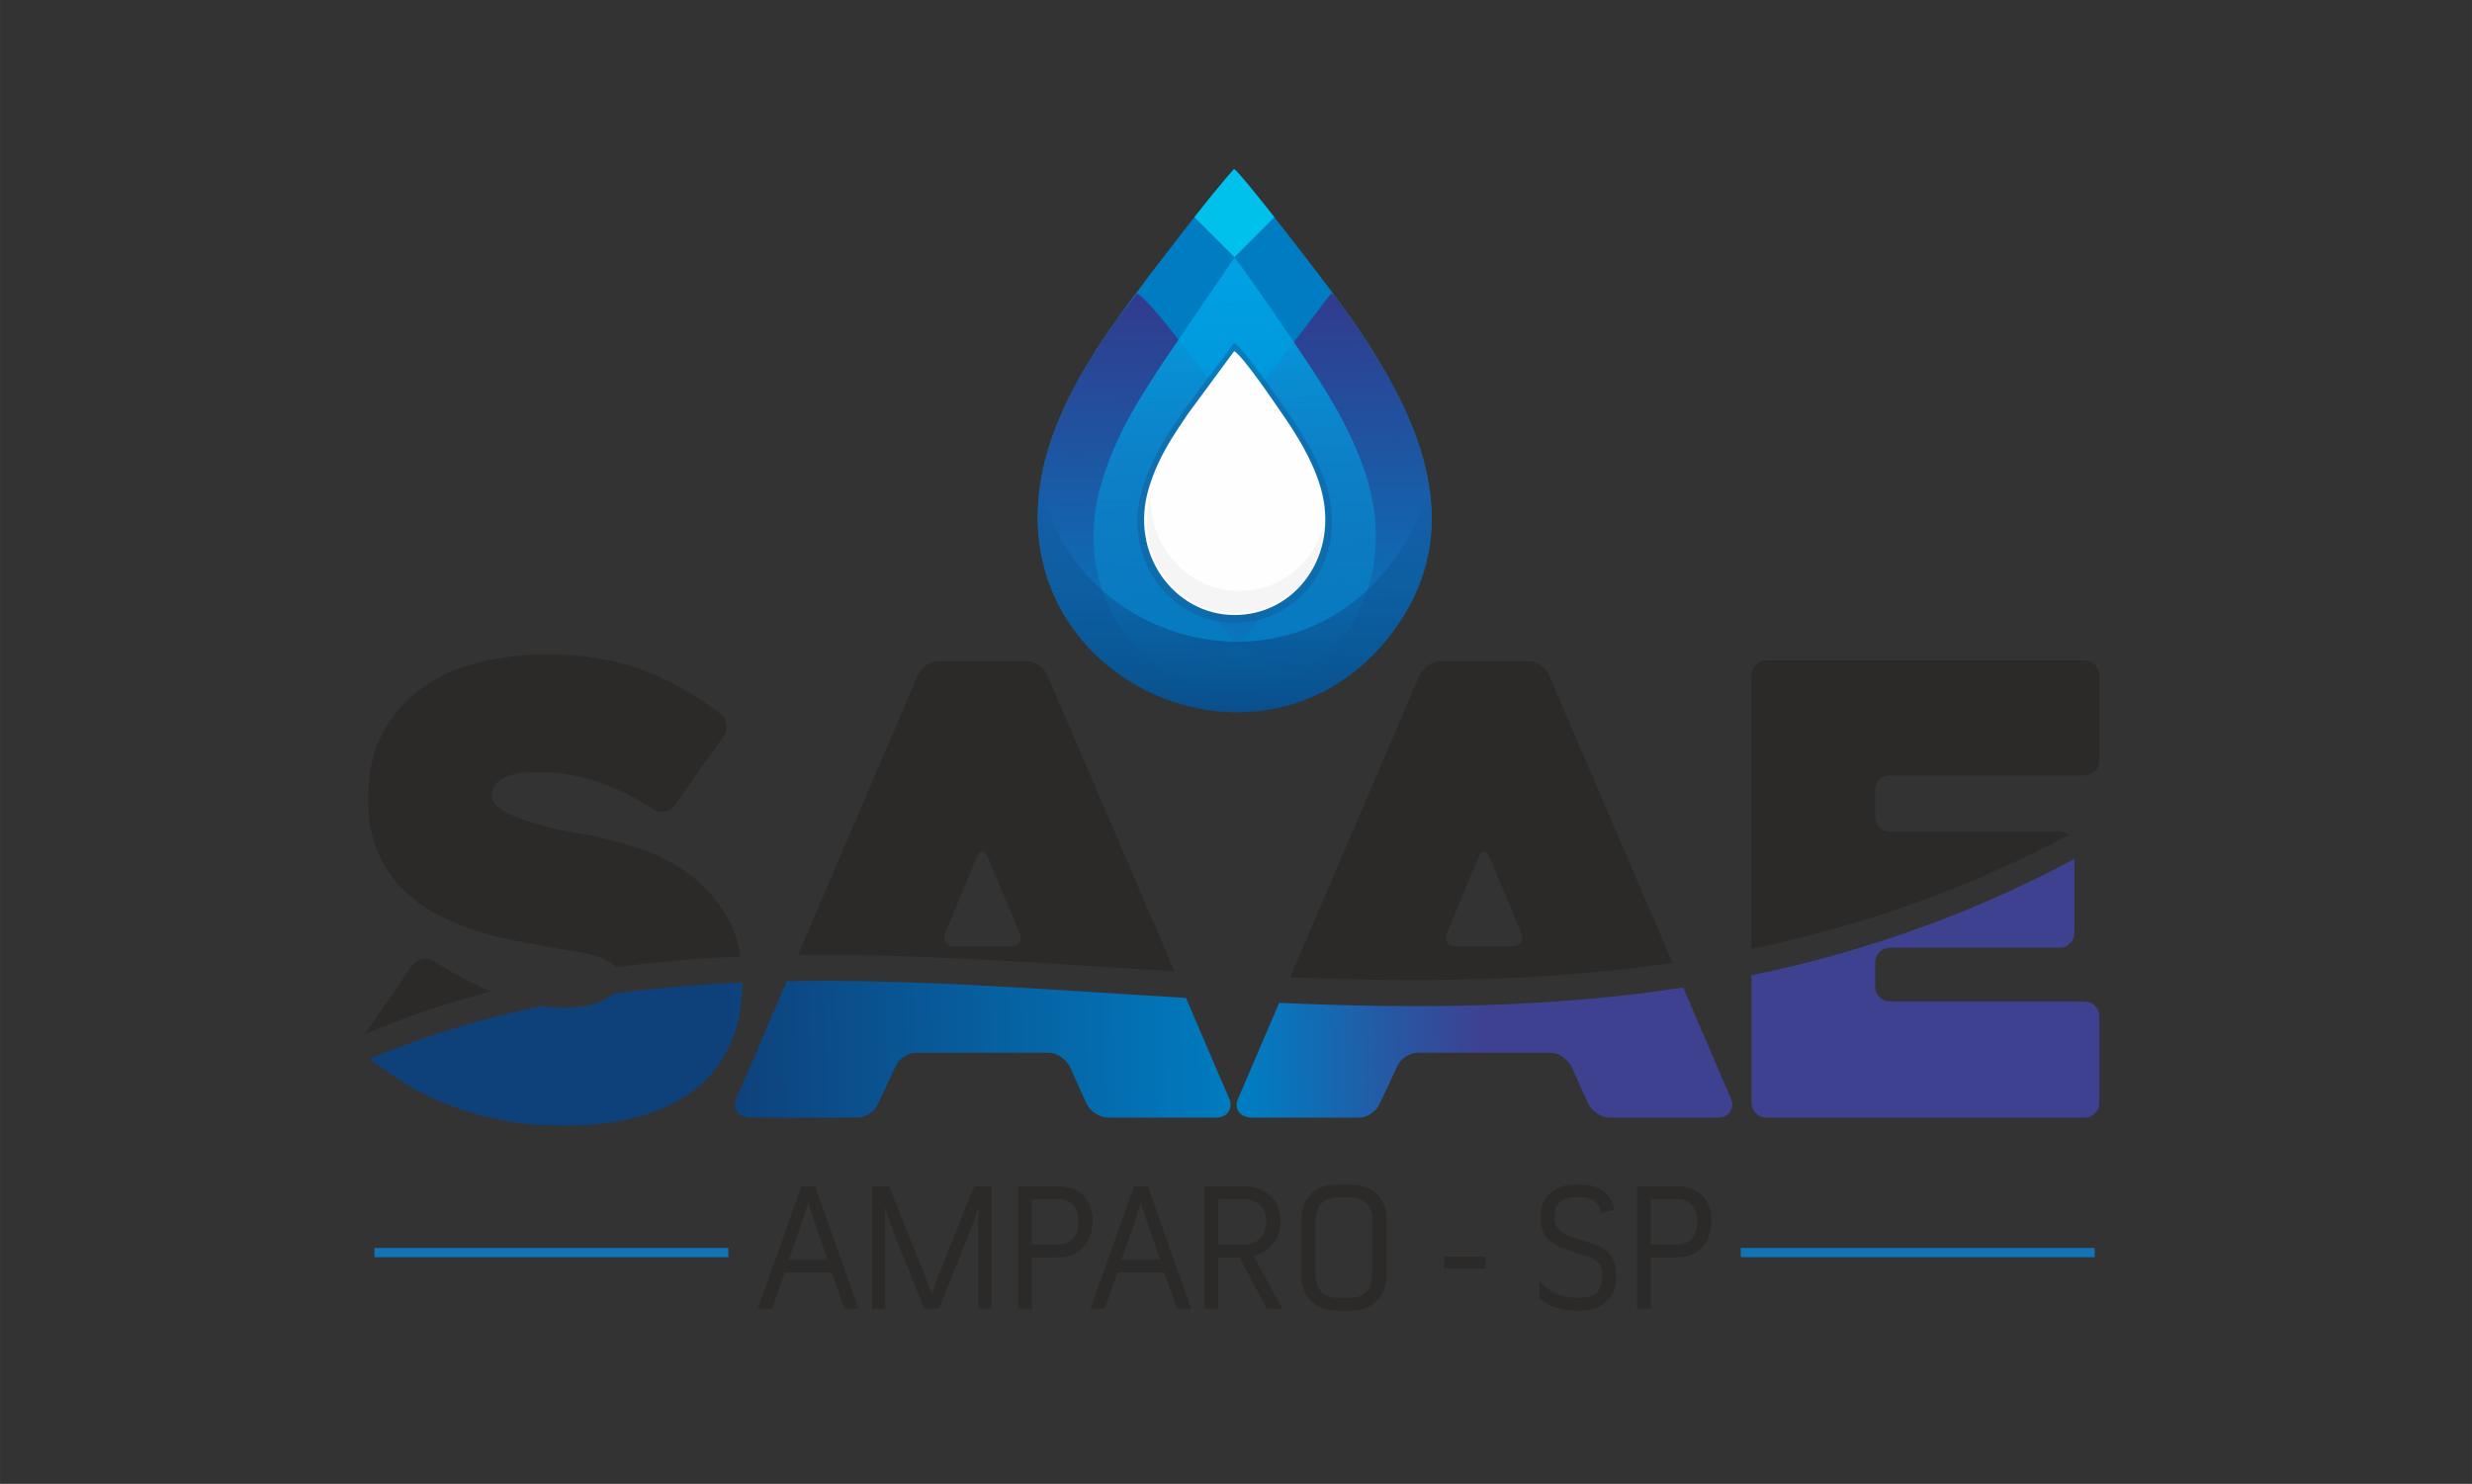 <?xml version="1.0" encoding="UTF-8"?>
<!DOCTYPE svg PUBLIC "-//W3C//DTD SVG 1.1//EN" "http://www.w3.org/Graphics/SVG/1.1/DTD/svg11.dtd">
<!-- Creator: CorelDRAW 2020 (64 Bit) -->
<svg xmlns="http://www.w3.org/2000/svg" xml:space="preserve" width="48.514mm" height="29.125mm" version="1.1" style="shape-rendering:geometricPrecision; text-rendering:geometricPrecision; image-rendering:optimizeQuality; fill-rule:evenodd; clip-rule:evenodd"
viewBox="0 0 4851.38 2912.52"
 xmlns:xlink="http://www.w3.org/1999/xlink"
 xmlns:xodm="http://www.corel.com/coreldraw/odm/2003">
 <rect x="0" y="0" width="4851.38" height="2912.52" fill="#333333" stroke="none"/>
 <defs>
  <style type="text/css">
   <![CDATA[
    .fil7 {fill:none}
    .fil10 {fill:#FEFEFE}
    .fil1 {fill:#2B2A29}
    .fil4 {fill:#007DC2}
    .fil8 {fill:#00A0E3}
    .fil5 {fill:#393185}
    .fil6 {fill:#00C0EC}
    .fil12 {fill:#0E407A}
    .fil0 {fill:#1374B5}
    .fil3 {fill:#2B2A29;fill-rule:nonzero}
    .fil11 {fill:#EBECEC;fill-opacity:0.502}
    .fil9 {fill:#115F97;fill-opacity:0.502}
    .fil2 {fill:url(#id9)}
   ]]>
  </style>
    <clipPath id="id0">
     <path d="M2421.83 331.98c-41.86,45.36 -160.79,200.41 -201.4,255.58 -58.76,79.83 -129.18,180.46 -163.65,295.16 -132.74,441.63 419.22,696.58 673.94,360.87 169.52,-223.4 34.61,-463.51 -106.49,-656.94 -21.19,-29.06 -189.03,-248.55 -202.4,-254.67z"/>
    </clipPath>
      <mask id="id1">
  <linearGradient id="id2" gradientUnits="userSpaceOnUse" x1="2640.49" y1="459" x2="2650.88" y2="1355.07">
   <stop offset="0" style="stop-opacity:1; stop-color:white"/>
   <stop offset="1" style="stop-opacity:0; stop-color:white"/>
  </linearGradient>
       <rect style="fill:url(#id2)" x="2341.75" y="575.68" width="554.89" height="763.21"/>
      </mask>
      <mask id="id3">
  <linearGradient id="id4" gradientUnits="userSpaceOnUse" x1="2259.45" y1="459" x2="2269.85" y2="1355.07">
   <stop offset="0" style="stop-opacity:1; stop-color:white"/>
   <stop offset="1" style="stop-opacity:0; stop-color:white"/>
  </linearGradient>
       <rect style="fill:url(#id4)" x="1960.71" y="575.68" width="554.9" height="763.21"/>
      </mask>
    <mask id="id5">
  <linearGradient id="id6" gradientUnits="userSpaceOnUse" x1="2429.66" y1="558.69" x2="2454.05" y2="1376.07">
   <stop offset="0" style="stop-opacity:1; stop-color:white"/>
   <stop offset="1" style="stop-opacity:0; stop-color:white"/>
  </linearGradient>
     <rect style="fill:url(#id6)" x="2145.68" y="505.3" width="554.92" height="852.38"/>
    </mask>
    <mask id="id7">
  <linearGradient id="id8" gradientUnits="userSpaceOnUse" x1="2445.07" y1="1536.04" x2="2445.07" y2="967.83">
   <stop offset="0" style="stop-opacity:1; stop-color:white"/>
   <stop offset="1" style="stop-opacity:0; stop-color:white"/>
  </linearGradient>
     <rect style="fill:url(#id8)" x="2036.26" y="944.53" width="773.82" height="454.1"/>
    </mask>
  <linearGradient id="id9" gradientUnits="userSpaceOnUse" x1="1413.17" y1="2070.63" x2="2911.48" y2="2036.19">
   <stop offset="0" style="stop-opacity:1; stop-color:#0E407A"/>
   <stop offset="0.69" style="stop-opacity:1; stop-color:#007DC2"/>
   <stop offset="1" style="stop-opacity:1; stop-color:#3E4190"/>
  </linearGradient>
 </defs>
 <g id="Camada_x0020_1">
  <g id="_939843440">
   <polygon class="fil0" points="734.91,2449.58 1429.4,2449.58 1429.4,2467.62 734.91,2467.62 "/>
   <polygon class="fil0" points="3416.41,2449.58 4110.91,2449.58 4110.91,2467.62 3416.41,2467.62 "/>
  </g>
  <path class="fil1" d="M3680.09 1551.43l0 51.48c0,8.16 2.86,15.11 8.58,20.83 5.72,5.72 12.66,8.58 20.83,8.58l332.16 0c7.17,0 13.4,2.21 18.69,6.62 -208.28,110.38 -416.21,180.64 -622.94,223.66l0 -536.7c0,-8.17 2.86,-15.11 8.57,-20.83 5.73,-5.72 12.67,-8.58 20.84,-8.58l623.87 0c8.17,0 15.11,2.86 20.83,8.58 5.72,5.72 8.58,12.66 8.58,20.83l0 166.69c0,8.18 -2.86,15.12 -8.58,20.84 -5.72,5.72 -12.66,8.58 -20.83,8.58l-381.19 0c-8.17,0 -15.11,2.86 -20.83,8.58 -5.72,5.72 -8.58,12.66 -8.58,20.84z"/>
  <path class="fil1" d="M2786.15 1324.68c3.26,-7.36 8.78,-13.69 16.54,-19 7.76,-5.31 16.14,-7.97 25.13,-7.97l171.59 0c8.17,0 16.14,2.66 23.9,7.97 7.76,5.31 13.28,11.64 16.55,19l242.69 565.18c-252.85,37.18 -503.61,38.62 -750.74,28.55l254.34 -593.73zm72.31 533.16l109.08 0c8.17,0 14.1,-2.65 17.77,-7.96 3.68,-5.31 3.48,-11.65 -0.61,-19 -8.17,-20.43 -17.97,-44.33 -29.41,-71.7 -11.44,-27.38 -22.06,-52.91 -31.87,-76.61 -3.27,-7.35 -6.94,-11.03 -11.03,-11.03 -4.09,0 -7.76,3.68 -11.03,11.03l-61.29 148.31c-3.26,7.35 -3.26,13.69 0,19 3.27,5.31 9.4,7.96 18.39,7.96z"/>
  <path class="fil1" d="M1801.5 1324.68c3.27,-7.36 8.79,-13.69 16.55,-19 7.76,-5.31 16.14,-7.97 25.13,-7.97l171.59 0c8.17,0 16.14,2.66 23.9,7.97 7.76,5.31 13.28,11.64 16.54,19l249.88 581.89c-251.25,-15.26 -498.17,-34.69 -739.12,-32.04l235.53 -549.85zm72.32 533.16l109.08 0c8.17,0 14.1,-2.65 17.77,-7.96 3.68,-5.31 3.48,-11.65 -0.61,-19 -8.17,-20.43 -17.98,-44.33 -29.42,-71.7 -11.44,-27.38 -22.06,-52.91 -31.86,-76.61 -3.27,-7.35 -6.95,-11.03 -11.03,-11.03 -4.09,0 -7.77,3.68 -11.03,11.03l-61.29 148.31c-3.27,7.35 -3.27,13.69 0,19 3.27,5.31 9.4,7.96 18.39,7.96z"/>
  <path class="fil1" d="M1208.5 1898.39c-1.81,-2.53 -4.07,-4.81 -6.78,-6.84 -8.18,-6.13 -19,-11.24 -32.48,-15.32 -13.49,-4.09 -29.21,-7.36 -47.19,-9.81 -17.98,-2.45 -36.36,-5.72 -55.16,-9.8 -17.97,-3.27 -39.01,-7.15 -63.12,-11.65 -24.1,-4.49 -48.82,-11.03 -74.15,-19.61 -25.33,-8.58 -50.46,-19.4 -75.38,-32.48 -24.92,-13.07 -47.19,-29.82 -66.8,-50.25 -19.61,-20.43 -35.34,-44.74 -47.19,-72.93 -11.84,-28.19 -17.77,-61.48 -17.77,-99.89 0,-56.38 11.03,-102.96 33.1,-139.73 22.06,-36.76 50.04,-65.97 83.95,-87.63 33.91,-21.65 71.7,-36.77 113.38,-45.35 41.67,-8.58 82.12,-12.87 121.34,-12.87 68.63,0 130.12,10.01 184.46,30.03 54.34,20.02 106.43,49.23 156.27,87.64 6.54,5.72 10.22,12.66 11.03,20.83 0.82,8.17 -1.22,15.53 -6.12,22.06l-95.61 136.05c-4.9,6.54 -11.44,10.62 -19.61,12.26 -8.17,1.63 -15.52,0 -22.06,-4.9 -41.67,-26.15 -80.48,-44.74 -116.44,-55.77 -35.95,-11.03 -69.05,-16.55 -99.28,-16.55 -8.98,0 -19.4,0.21 -31.25,0.62 -11.85,0.4 -23.09,2.04 -33.71,4.9 -10.62,2.86 -19.4,7.55 -26.35,14.09 -6.94,6.54 -10.42,15.53 -10.42,26.97 0,11.44 8.58,21.65 25.74,30.64 17.16,8.99 36.77,16.75 58.83,23.29 22.07,6.53 43.31,11.64 63.74,15.32 20.43,3.67 33.5,5.92 39.22,6.74 29.41,5.72 61.69,14.09 96.83,25.13 35.13,11.02 68.02,27.37 98.66,49.02 30.65,21.65 56.38,49.85 77.22,84.57 13.77,22.95 22.99,49.74 27.66,80.36 -82.27,3.52 -163.83,10.04 -244.56,20.86z"/>
  <path class="fil2" d="M4071.08 1686l0 144.88c0,8.17 -2.86,15.11 -8.59,20.83 -5.71,5.72 -12.66,8.58 -20.83,8.58l-332.16 0c-8.17,0 -15.11,2.86 -20.83,8.58 -5.72,5.72 -8.58,12.67 -8.58,20.84l0 46.58c0,8.17 2.86,15.11 8.58,20.83 5.72,5.72 12.66,8.58 20.83,8.58l381.19 0c8.17,0 15.11,2.86 20.83,8.58 5.72,5.72 8.58,12.67 8.58,20.84l0 169.14c0,8.17 -2.86,15.11 -8.58,20.84 -5.72,5.72 -12.66,8.57 -20.83,8.57l-623.87 0c-8.17,0 -15.11,-2.85 -20.84,-8.57 -5.71,-5.73 -8.57,-12.67 -8.57,-20.84l0 -249.96c210.28,-43.49 421.79,-115.01 633.67,-228.3zm-3008.83 288.82c14.17,2.09 27.97,3.14 41.41,3.14 35.96,0 63.33,-5.11 82.12,-15.32 6.17,-3.36 11.33,-7.26 15.47,-11.71 84.27,-11.68 169.44,-18.73 255.4,-22.4 -0.09,48.68 -8.67,90.69 -25.74,126.03 -17.16,35.54 -41.06,64.76 -71.7,87.64 -30.64,22.87 -67.41,39.83 -110.31,50.86 -42.9,11.03 -90.49,16.55 -142.78,16.55 -42.5,0 -82.12,-3.48 -118.89,-10.42 -36.77,-6.95 -71.09,-16.55 -102.96,-28.8 -31.87,-12.26 -61.49,-26.76 -88.86,-43.51 -25.13,-15.38 -48.35,-31.61 -69.69,-48.71 110.32,-46.41 222.55,-79.86 336.53,-103.35zm1265.25 -16.06l85.61 199.37c3.27,7.35 2.65,15.12 -1.84,23.29 -4.49,8.17 -13.28,12.25 -26.35,12.25l-209.59 0c-8.99,0 -17.36,-2.65 -25.13,-7.96 -7.76,-5.31 -13.68,-11.65 -17.77,-19l-33.09 -73.54c-4.08,-7.35 -10.01,-13.69 -17.77,-19 -7.76,-5.31 -15.73,-7.97 -23.9,-7.97l-258.62 0c-8.99,0 -17.36,2.66 -25.12,7.97 -7.77,5.31 -13.28,11.65 -16.55,19l-34.32 73.54c-3.27,7.35 -8.78,13.69 -16.55,19 -7.76,5.31 -15.73,7.96 -23.9,7.96l-210.81 0c-4.09,0 -8.38,-0.81 -12.87,-2.45 -4.49,-1.63 -8.17,-4.08 -11.03,-7.35 -2.86,-3.27 -4.7,-7.36 -5.52,-12.26 -0.81,-4.9 0.41,-10.62 3.68,-17.16l97.9 -228.55c255.06,-4.48 516.89,16.92 783.54,32.86zm975.86 -20.45l94.39 219.82c3.27,7.35 2.66,15.12 -1.84,23.29 -4.49,8.17 -13.27,12.25 -26.35,12.25l-209.59 0c-8.98,0 -17.36,-2.65 -25.13,-7.96 -7.76,-5.31 -13.68,-11.65 -17.76,-19l-33.1 -73.54c-4.08,-7.35 -10.01,-13.69 -17.77,-19 -7.76,-5.31 -15.73,-7.97 -23.9,-7.97l-258.62 0c-8.99,0 -17.36,2.66 -25.12,7.97 -7.77,5.31 -13.28,11.65 -16.55,19l-34.32 73.54c-3.27,7.35 -8.78,13.69 -16.54,19 -7.77,5.31 -15.73,7.96 -23.9,7.96l-210.82 0c-4.08,0 -8.37,-0.81 -12.87,-2.45 -4.49,-1.63 -8.17,-4.08 -11.03,-7.35 -2.86,-3.27 -4.7,-7.36 -5.52,-12.26 -0.81,-4.9 0.41,-10.62 3.68,-17.16l79.68 -186.02c260.82,11.45 525.75,10.94 792.98,-30.12z"/>
  <path class="fil1" d="M851.18 1886.03c37.76,24.48 75.22,44.47 112.39,59.97 -83.66,21.69 -166.35,49.23 -247.97,83.98l93.9 -135.37c4.9,-6.53 11.44,-10.62 19.61,-12.26 8.18,-1.63 15.53,-0.4 22.07,3.68z"/>
  <path class="fil3" d="M1624.12 2472.55l-22.24 -64.15c-1.97,-5.75 -3.89,-11.55 -5.81,-17.36 -1.56,-4.94 -3.3,-10.22 -5.1,-15.79 -1.8,-5.57 -3.37,-10.68 -4.76,-15.33 -1.22,4.65 -2.79,9.81 -4.65,15.45 -1.91,5.57 -3.6,10.91 -5.22,15.84 -1.92,5.81 -3.89,11.67 -5.92,17.54l-22.3 63.8 76 0zm8.01 25.02l-91.67 0 -25.37 71.41 -27.87 0 85.4 -240.35 27.23 0 85.16 240.35 -27.86 0 -25.02 -71.41zm287.6 -78.78c0,-4.3 0,-8.42 0.05,-12.31 0.06,-3.95 0.12,-7.89 0.18,-11.9 0.06,-4.06 0.17,-8.18 0.35,-12.42 0.17,-4.3 0.35,-8.77 0.46,-13.53 -1.16,3.72 -2.67,8.19 -4.53,13.41 -1.86,5.23 -3.77,10.57 -5.8,16.02 -1.98,5.4 -3.89,10.63 -5.75,15.62 -1.92,4.99 -3.42,9.12 -4.7,12.43l-57.47 142.87 -28.92 0 -57.82 -144.91c-1.39,-3.42 -2.96,-7.54 -4.7,-12.36 -1.74,-4.82 -3.54,-9.76 -5.34,-14.86 -1.8,-5.11 -3.54,-10.16 -5.17,-15.16 -1.68,-4.99 -3.13,-9.34 -4.35,-13.06 0.69,20.15 0.98,36.81 0.98,49.81l0 150.54 -26 0 0 -240.35 33.67 0 66.88 166.5c0.87,2.21 2.09,5.17 3.54,9.06 1.51,3.83 3.02,7.95 4.58,12.3 1.63,4.36 3.2,8.65 4.76,12.83 1.63,4.24 2.91,7.78 3.95,10.74 0.99,-2.96 2.27,-6.56 3.83,-10.91 1.51,-4.3 3.08,-8.59 4.76,-12.89 1.63,-4.29 3.2,-8.41 4.65,-12.25 1.51,-3.89 2.61,-6.79 3.42,-8.88l66.82 -166.5 33.85 0 0 240.35 -26.18 0 0 -150.19zm156.1 24.15c6.04,0 11.5,-0.93 16.49,-2.79 4.99,-1.91 9.29,-4.7 12.89,-8.53 3.54,-3.77 6.27,-8.59 8.24,-14.34 1.92,-5.81 2.85,-12.6 2.85,-20.43 0,-7.38 -0.93,-13.76 -2.85,-19.1 -1.97,-5.4 -4.7,-9.87 -8.24,-13.47 -3.6,-3.54 -7.9,-6.21 -12.89,-8.01 -4.99,-1.75 -10.45,-2.62 -16.49,-2.62l-50.5 0 0 89.29 50.5 0zm-50.5 25.02l0 101.02 -27.06 0 0 -240.35 77.91 0c10.97,0 20.73,1.63 29.14,4.76 8.48,3.2 15.62,7.72 21.37,13.65 5.8,5.86 10.16,12.94 13.12,21.19 2.9,8.18 4.41,17.41 4.41,27.63 0,10.27 -1.45,19.85 -4.35,28.74 -2.91,8.82 -7.14,16.42 -12.83,22.87 -5.69,6.38 -12.72,11.38 -21.08,15.03 -8.42,3.6 -18.11,5.46 -29.08,5.46l-51.55 0zm251.54 4.59l-22.23 -64.15c-1.98,-5.75 -3.89,-11.55 -5.81,-17.36 -1.56,-4.94 -3.31,-10.22 -5.11,-15.79 -1.8,-5.57 -3.36,-10.68 -4.76,-15.33 -1.22,4.65 -2.78,9.81 -4.64,15.45 -1.92,5.57 -3.6,10.91 -5.23,15.84 -1.91,5.81 -3.89,11.67 -5.92,17.54l-22.29 63.8 75.99 0zm8.01 25.02l-91.66 0 -25.37 71.41 -27.87 0 85.4 -240.35 27.23 0 85.16 240.35 -27.86 0 -25.03 -71.41zm156.63 -54.63c5.23,0 10.45,-0.87 15.68,-2.61 5.16,-1.8 9.87,-4.53 13.99,-8.25 4.18,-3.77 7.49,-8.59 10.04,-14.45 2.56,-5.92 3.83,-12.95 3.83,-21.13 0,-7.84 -1.27,-14.46 -3.88,-19.92 -2.62,-5.4 -5.98,-9.81 -10.16,-13.23 -4.13,-3.43 -8.77,-5.87 -14,-7.37 -5.22,-1.57 -10.39,-2.33 -15.5,-2.33l-50.5 0 0 89.29 50.5 0zm44.59 126.04l-53.58 -101.02 -41.51 0 0 101.02 -27.06 0 0 -240.35 77.91 0c10.1,0 19.45,1.57 28.16,4.7 8.65,3.14 16.2,7.61 22.52,13.41 6.33,5.87 11.32,12.89 14.98,21.14 3.6,8.18 5.46,17.41 5.46,27.63 0,9.64 -1.28,18.29 -3.83,26.01 -2.56,7.72 -6.16,14.45 -10.8,20.26 -4.65,5.75 -10.22,10.56 -16.66,14.45 -6.5,3.84 -13.7,6.74 -21.66,8.65l56.49 104.1 -30.42 0zm165.16 -243.89c10.86,0 20.67,1.68 29.32,5.11 8.71,3.37 16.02,8.07 22.06,14.11 5.98,5.98 10.62,13.12 13.82,21.36 3.25,8.19 4.87,17.13 4.87,26.76l0 112.74c0,9.53 -1.62,18.41 -4.87,26.65 -3.2,8.19 -7.84,15.33 -13.82,21.36 -6.04,5.98 -13.35,10.69 -22.06,14.11 -8.65,3.37 -18.46,5.11 -29.32,5.11l-27.4 0c-10.85,0 -20.66,-1.74 -29.32,-5.11 -8.7,-3.42 -16.02,-8.13 -22.06,-14.11 -5.97,-6.03 -10.62,-13.17 -13.81,-21.36 -3.25,-8.24 -4.88,-17.12 -4.88,-26.65l0 -112.74c0,-9.63 1.63,-18.57 4.88,-26.76 3.19,-8.24 7.84,-15.38 13.81,-21.36 6.04,-6.04 13.36,-10.74 22.06,-14.11 8.66,-3.43 18.47,-5.11 29.32,-5.11l27.4 0zm-27.4 25.14c-6.21,0 -11.96,1.04 -17.18,3.08 -5.23,2.03 -9.64,5.05 -13.35,8.99 -3.66,4.01 -6.56,8.88 -8.6,14.75 -2.03,5.8 -3.02,12.54 -3.02,20.14l0 103.22c0,7.61 0.99,14.34 3.02,20.21 2.04,5.8 4.94,10.74 8.6,14.68 3.71,3.95 8.12,6.97 13.35,9 5.22,2.03 10.97,3.08 17.18,3.08l27.4 0c6.33,0 12.08,-1.05 17.25,-3.08 5.16,-2.03 9.57,-5.05 13.29,-9 3.66,-3.94 6.5,-8.88 8.59,-14.68 2.03,-5.87 3.02,-12.6 3.02,-20.21l0 -103.22c0,-7.6 -0.99,-14.34 -3.02,-20.14 -2.09,-5.87 -4.93,-10.74 -8.59,-14.75 -3.72,-3.94 -8.13,-6.96 -13.29,-8.99 -5.17,-2.04 -10.92,-3.08 -17.25,-3.08l-27.4 0zm291.14 116.34l0 23.68 -81.45 0 0 -23.68 81.45 0zm108.74 -81.1c0,-8.77 1.51,-16.78 4.58,-24.15 3.02,-7.38 7.49,-13.76 13.36,-19.16 5.8,-5.4 12.94,-9.58 21.42,-12.6 8.42,-2.96 17.99,-4.47 28.62,-4.47l8.36 0c19.04,0 34.25,3.95 45.57,11.9 11.32,7.96 18.99,20.32 22.99,37.27l-26.7 6.27c-1.28,-6.44 -3.26,-11.72 -5.98,-15.73 -2.73,-4.01 -5.92,-7.14 -9.7,-9.35 -3.71,-2.2 -7.84,-3.71 -12.31,-4.41 -4.47,-0.75 -9.11,-1.1 -13.87,-1.1l-8.36 0c-5.75,0 -11.09,0.64 -16.02,2.03 -4.94,1.34 -9.29,3.54 -12.95,6.5 -3.71,3.02 -6.56,6.85 -8.65,11.5 -2.15,4.64 -3.19,10.27 -3.19,16.83l0 5.29c0,5.45 1.1,10.15 3.31,14.22 2.26,4 4.99,7.43 8.36,10.27 3.36,2.85 6.96,5.17 10.85,6.97 3.95,1.8 7.61,3.31 10.98,4.41l37.96 12.08c7.49,2.49 14.22,5.51 20.32,8.94 6.04,3.48 11.21,7.49 15.5,12.07 4.24,4.59 7.49,9.81 9.81,15.68 2.32,5.8 3.49,12.42 3.49,19.79l0 13.94c0,8.76 -1.57,16.89 -4.82,24.44 -3.25,7.49 -7.9,14.05 -13.94,19.62 -6.09,5.57 -13.41,9.93 -21.94,13.12 -8.59,3.13 -18.23,4.76 -29.03,4.76l-10.04 0c-6.79,0 -13.53,-0.52 -20.32,-1.45 -6.73,-0.99 -13.18,-2.5 -19.27,-4.59 -6.16,-2.15 -11.91,-4.76 -17.3,-7.95 -5.35,-3.14 -10.11,-6.97 -14.17,-11.38l0 -33.15c4.3,5.46 9.17,10.28 14.63,14.46 5.46,4.18 11.26,7.72 17.53,10.5 6.22,2.85 12.77,5 19.62,6.39 6.86,1.45 13.76,2.15 20.67,2.15l6.62 0c13.58,0 24.38,-3.14 32.34,-9.35 7.89,-6.27 11.9,-15.9 11.9,-28.91l0 -7.66c0,-4.99 -0.58,-9.35 -1.69,-13.12 -1.16,-3.72 -2.96,-7.03 -5.39,-9.87 -2.44,-2.79 -5.52,-5.23 -9.24,-7.31 -3.77,-2.04 -8.18,-3.9 -13.29,-5.58l-35.53 -11.26c-8.18,-2.5 -15.61,-5.46 -22.35,-9 -6.79,-3.48 -12.6,-7.72 -17.47,-12.6 -4.88,-4.87 -8.65,-10.51 -11.32,-16.89 -2.62,-6.45 -3.95,-13.76 -3.95,-22.06l0 -8.3zm266.47 57.47c6.03,0 11.49,-0.93 16.48,-2.79 5,-1.91 9.29,-4.7 12.89,-8.53 3.54,-3.77 6.27,-8.59 8.25,-14.34 1.91,-5.81 2.84,-12.6 2.84,-20.43 0,-7.38 -0.93,-13.76 -2.84,-19.1 -1.98,-5.4 -4.71,-9.87 -8.25,-13.47 -3.6,-3.54 -7.89,-6.21 -12.89,-8.01 -4.99,-1.75 -10.45,-2.62 -16.48,-2.62l-50.51 0 0 89.29 50.51 0zm-50.51 25.02l0 101.02 -27.05 0 0 -240.35 77.9 0c10.98,0 20.73,1.63 29.15,4.76 8.47,3.2 15.61,7.72 21.36,13.65 5.81,5.86 10.16,12.94 13.12,21.19 2.9,8.18 4.41,17.41 4.41,27.63 0,10.27 -1.45,19.85 -4.35,28.74 -2.9,8.82 -7.14,16.42 -12.83,22.87 -5.69,6.38 -12.71,11.38 -21.07,15.03 -8.42,3.6 -18.12,5.46 -29.09,5.46l-51.55 0z"/>
  <g id="_939815120">
   <path class="fil4" d="M2421.83 331.98c-41.86,45.36 -160.79,200.41 -201.4,255.58 -58.76,79.83 -129.18,180.46 -163.65,295.16 -132.74,441.63 419.22,696.58 673.94,360.87 169.52,-223.4 34.61,-463.51 -106.49,-656.94 -21.19,-29.06 -189.03,-248.55 -202.4,-254.67z"/>
   <g style="clip-path:url(#id0)">
    <g>
     <path id="1" class="fil5" style="mask:url(#id1)" d="M2612.24 575.93l-139.87 183.26c-45.44,65.83 -87.22,122.2 -115.96,212.74 -61.26,192.97 81.35,367.78 264.14,366.7 188.2,-1.11 322.28,-177.57 260.71,-370.68 -26.13,-81.9 -77.52,-155.27 -119.48,-211.61 -27.1,-36.39 -124.1,-168.33 -149.54,-180.41z"/>
     <path class="fil5" style="mask:url(#id3)" d="M2231.21 575.93l-139.87 183.26c-45.44,65.83 -87.22,122.2 -115.97,212.74 -61.25,192.97 81.36,367.78 264.13,366.7 188.2,-1.11 322.3,-177.57 260.72,-370.68 -26.13,-81.9 -77.53,-155.27 -119.49,-211.61 -27.08,-36.39 -124.09,-168.33 -149.52,-180.41z"/>
     <rect class="fil6" transform="matrix(0.112 -0.112 0.112 0.112 2260.98 343.084)" width="1443.19" height="1443.19"/>
    </g>
   </g>
   <path class="fil7" d="M2421.83 331.98c-41.86,45.36 -160.79,200.41 -201.4,255.58 -58.76,79.83 -129.18,180.46 -163.65,295.16 -132.74,441.63 419.22,696.58 673.94,360.87 169.52,-223.4 34.61,-463.51 -106.49,-656.94 -21.19,-29.06 -189.03,-248.55 -202.4,-254.67z"/>
   <path class="fil8" style="mask:url(#id5)" d="M2422.65 505.55l-143.02 210.01c-46.15,72.16 -88.54,133.92 -118.27,233.59 -63.36,212.44 77.34,407.25 260.12,408.27 188.2,1.04 324.21,-192.27 264.74,-406.34 -25.23,-90.79 -75.83,-172.45 -117.17,-235.19 -26.69,-40.52 -122.26,-180.5 -146.4,-210.34z"/>
   <g>
    <path class="fil9" d="M2422.01 673.01l-97.7 130.87c-31.79,47.05 -60.98,87.31 -81.45,152.29 -43.63,138.49 53.26,265.48 179.13,266.14 129.61,0.68 223.28,-125.34 182.32,-264.89 -17.37,-59.18 -52.22,-112.42 -80.69,-153.32 -18.38,-26.41 -84.19,-122.19 -101.61,-131.09z"/>
    <path class="fil10" d="M2422.08 689.23l-91 123.41c-29.61,44.36 -56.81,82.33 -75.88,143.6 -40.64,130.59 49.62,250.35 166.87,250.97 120.74,0.64 207.99,-118.19 169.84,-249.78 -16.19,-55.82 -48.65,-106.01 -75.17,-144.59 -17.12,-24.9 -78.43,-115.22 -94.66,-123.61z"/>
   </g>
   <path class="fil11" d="M2258.31 967.61c-34.44,123.4 52.65,234.87 165.18,235.47 95.42,0.5 169.42,-74.41 174.59,-170.26 -21.53,74.24 -86.8,127.52 -167.31,127.09 -99.21,-0.52 -178.64,-87.22 -172.46,-192.3z"/>
   <path class="fil12" style="mask:url(#id7)" d="M2042.48 944.78c-66.87,403.07 445.59,619.36 688.27,299.53 74.07,-97.63 90.01,-198.44 72.71,-297.15 -10.19,53.13 -33.16,106.17 -72.71,158.29 -212.99,280.71 -633.71,148.39 -688.27,-160.67z"/>
  </g>
 </g>
</svg>

